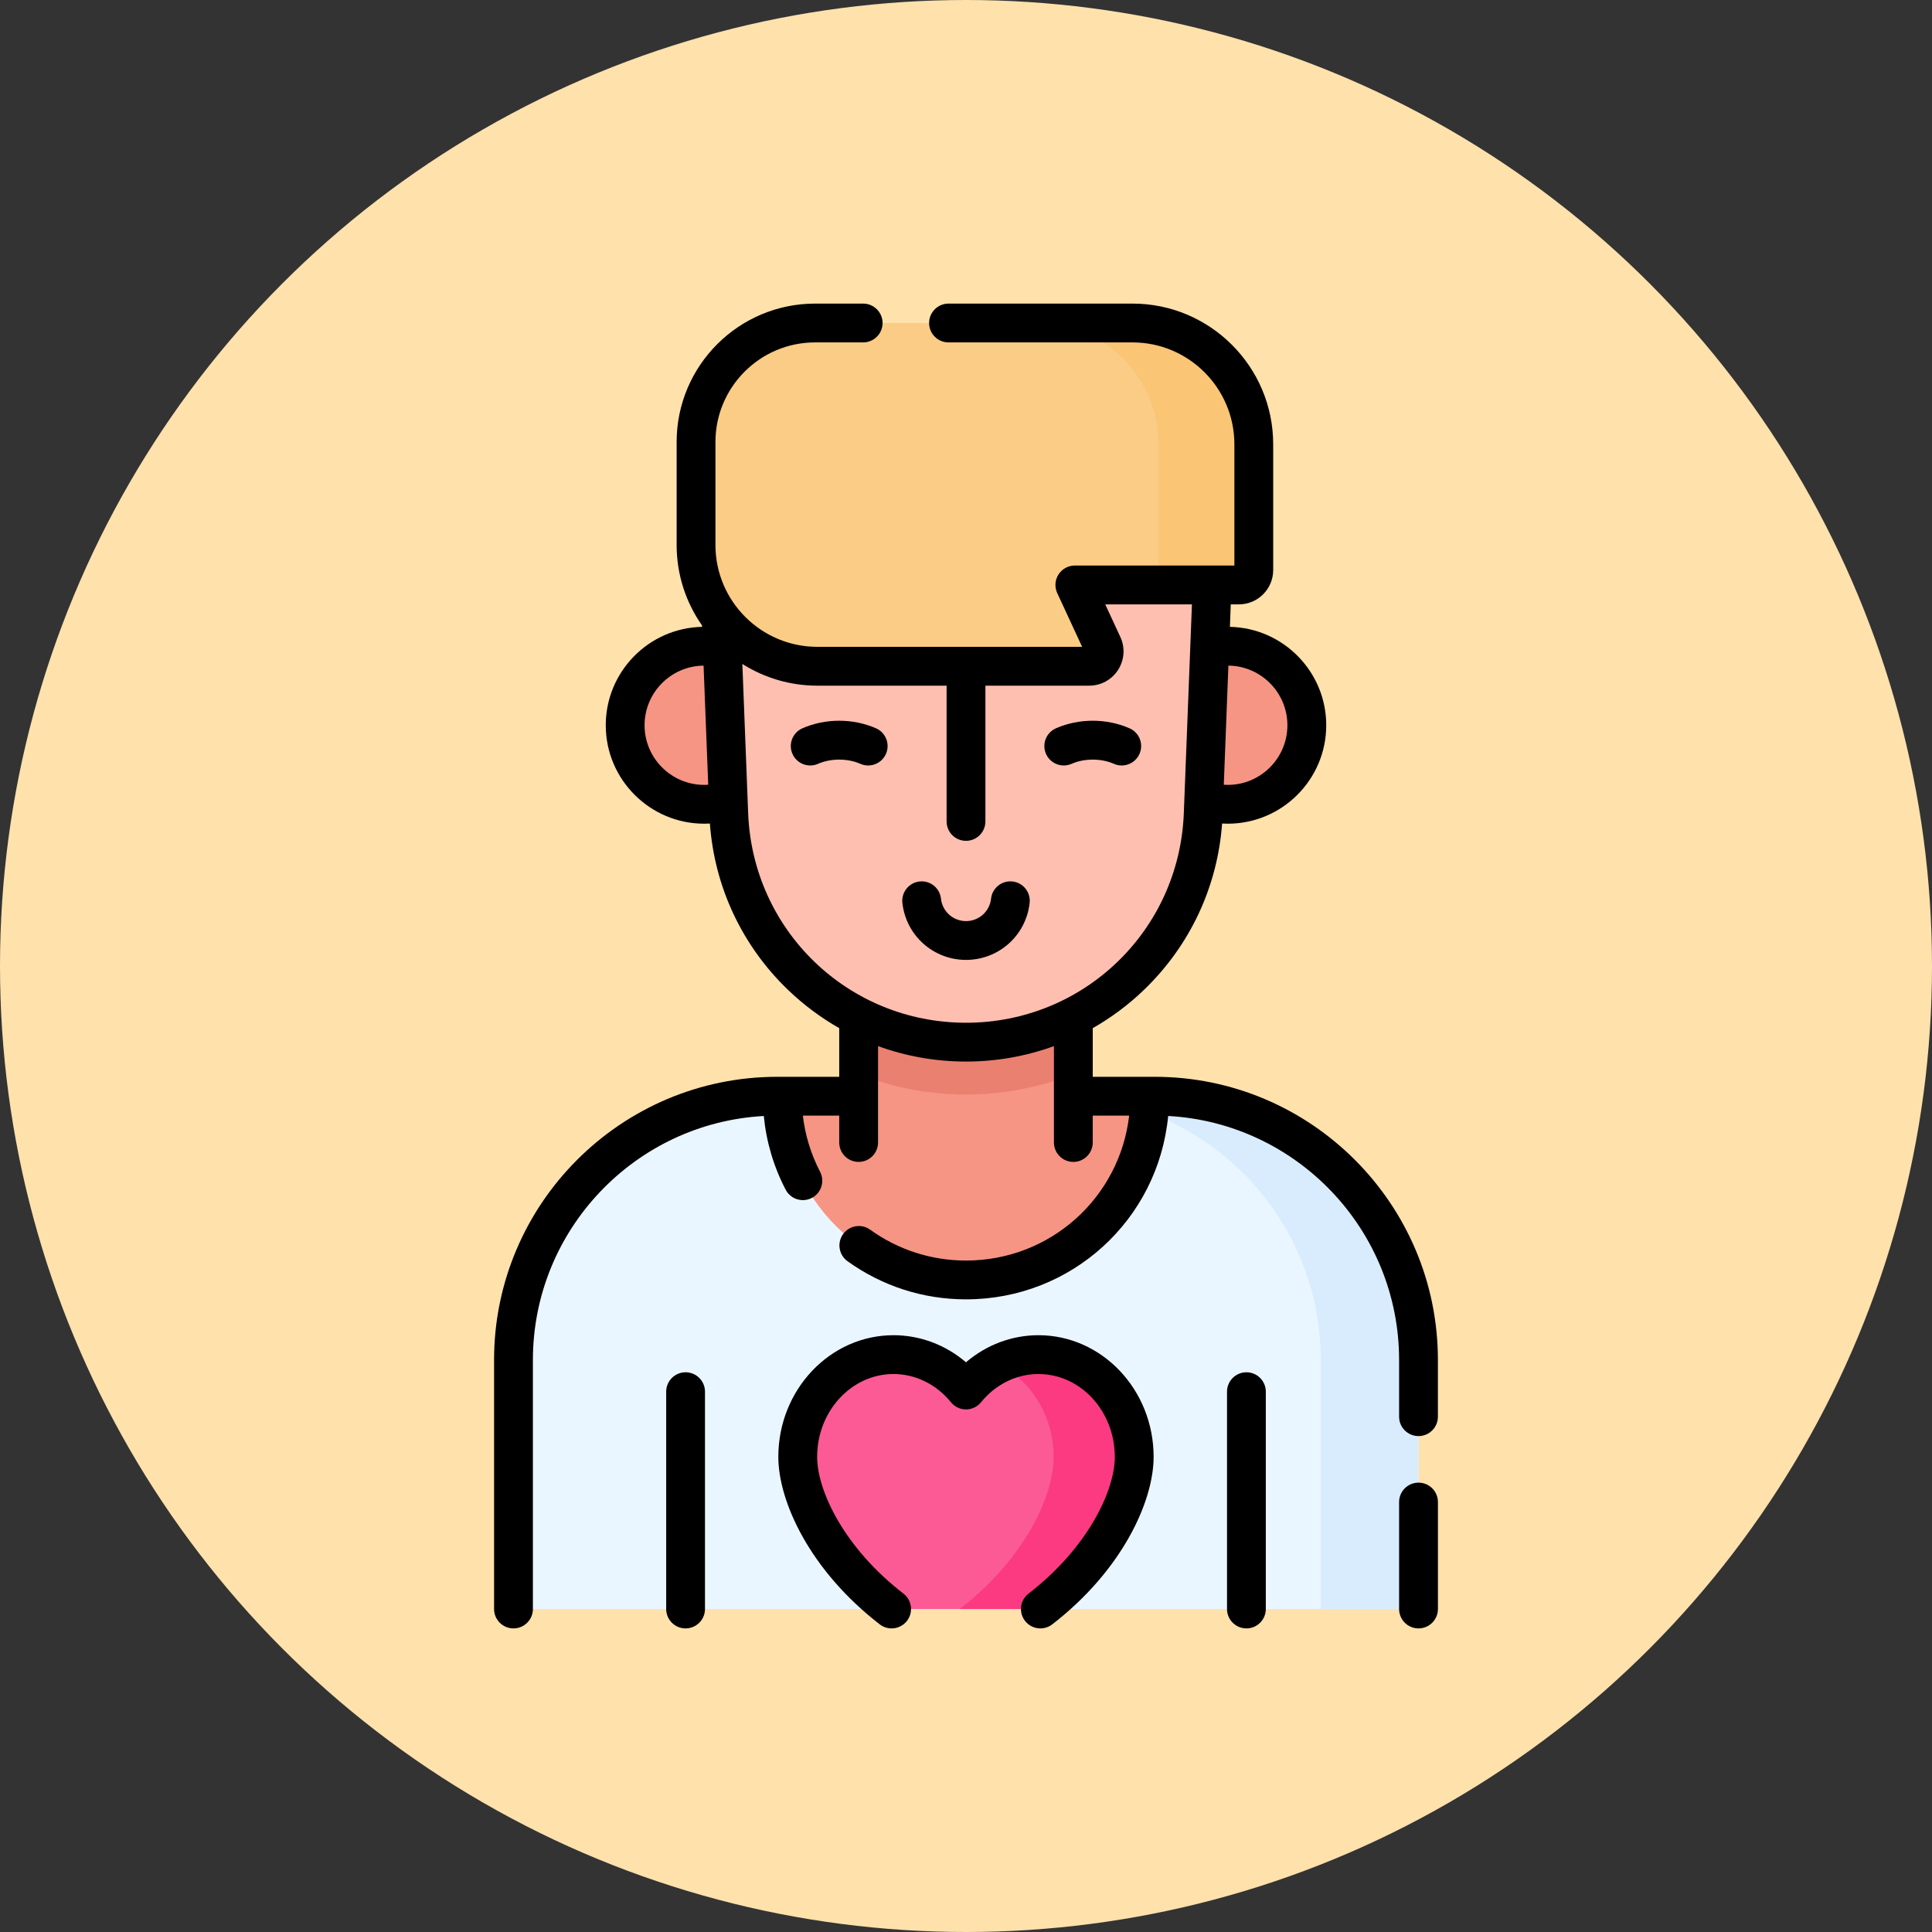 <?xml version="1.0" encoding="UTF-8"?> <svg xmlns="http://www.w3.org/2000/svg" width="70" height="70" viewBox="0 0 70 70" fill="none"><rect x="0" y="0" width="70" height="70" fill="#333333" stroke="none"/> <circle cx="35" cy="35" r="35" fill="#FFE1AC"></circle> <g clip-path="url(#clip0)"> <path d="M51.395 49.276V58.297H18.605V49.276C18.605 43.997 22.883 39.718 28.161 39.718H41.838C47.117 39.718 51.395 43.997 51.395 49.276V49.276Z" fill="#EAF6FF"></path> <path d="M37.625 49.08C36.576 49.08 35.636 49.577 34.999 50.362C34.363 49.577 33.424 49.08 32.374 49.08C30.457 49.08 28.903 50.738 28.903 52.784C28.903 54.232 29.975 56.499 32.305 58.297H37.694C40.023 56.499 41.095 54.232 41.095 52.784C41.095 50.738 39.541 49.08 37.625 49.08Z" fill="#FC5A95"></path> <path d="M41.096 52.784C41.096 54.232 40.024 56.499 37.695 58.297H34.773C37.102 56.499 38.174 54.232 38.174 52.784C38.174 51.295 37.352 50.011 36.164 49.423C36.608 49.203 37.103 49.08 37.626 49.08C39.542 49.08 41.096 50.738 41.096 52.784Z" fill="#FB3A82"></path> <path d="M51.395 49.276V58.297H47.851V49.276C47.851 43.997 43.573 39.718 38.295 39.718H41.838C47.116 39.718 51.395 43.997 51.395 49.276V49.276Z" fill="#D9ECFD"></path> <path d="M41.658 39.718C41.658 43.395 38.677 46.376 35 46.376C31.323 46.376 28.343 43.395 28.343 39.718H41.658Z" fill="#F69583"></path> <path d="M31.11 35.435H38.889V41.395H31.11V35.435Z" fill="#F69583"></path> <path d="M38.889 35.435V38.913C37.667 39.4 36.351 39.656 35 39.656C33.649 39.656 32.332 39.4 31.11 38.913V35.435H38.889Z" fill="#EA806F"></path> <path d="M44.485 29.141C46.067 29.141 47.349 27.859 47.349 26.277C47.349 24.695 46.067 23.413 44.485 23.413C42.903 23.413 41.621 24.695 41.621 26.277C41.621 27.859 42.903 29.141 44.485 29.141Z" fill="#F69583"></path> <path d="M25.515 29.141C27.097 29.141 28.379 27.859 28.379 26.277C28.379 24.695 27.097 23.413 25.515 23.413C23.934 23.413 22.651 24.695 22.651 26.277C22.651 27.859 23.934 29.141 25.515 29.141Z" fill="#F69583"></path> <path d="M44.019 18.607L43.834 23.349L43.595 29.491C43.416 34.108 39.621 37.759 35.001 37.759C30.38 37.759 26.585 34.108 26.406 29.491L26.245 25.361L25.982 18.607H44.019Z" fill="#FFBFB0"></path> <path d="M38.944 21.193H44.888C45.186 21.193 45.427 20.952 45.427 20.655V16.096C45.427 13.67 43.46 11.703 41.034 11.703H29.531C27.15 11.703 25.22 13.633 25.22 16.014V19.746C25.22 22.173 27.187 24.14 29.613 24.14H39.466C39.859 24.14 40.12 23.731 39.955 23.374L38.944 21.193Z" fill="#FBCC85"></path> <path d="M45.427 16.097V20.654C45.427 20.952 45.186 21.193 44.888 21.193H41.439C41.737 21.193 41.978 20.952 41.978 20.654V16.097C41.978 13.67 40.011 11.703 37.585 11.703H41.034C43.46 11.703 45.427 13.67 45.427 16.097Z" fill="#FAC574"></path> <path d="M51.395 53.719C51.007 53.719 50.692 54.034 50.692 54.422V58.297C50.692 58.685 51.007 59 51.395 59C51.784 59 52.099 58.685 52.099 58.297V54.422C52.099 54.034 51.784 53.719 51.395 53.719Z" fill="black"></path> <path d="M41.839 39.015H39.592V37.252C40.26 36.872 40.884 36.408 41.45 35.863C43.115 34.261 44.112 32.132 44.279 29.838C44.347 29.842 44.416 29.844 44.485 29.844C46.452 29.844 48.052 28.244 48.052 26.277C48.052 24.336 46.493 22.753 44.562 22.712L44.593 21.897H44.888C45.573 21.897 46.13 21.34 46.13 20.655V16.096C46.13 13.286 43.844 11 41.034 11H34.367C33.978 11 33.663 11.315 33.663 11.703C33.663 12.091 33.978 12.406 34.367 12.406H41.034C43.068 12.406 44.724 14.062 44.724 16.096V20.49H38.944C38.704 20.49 38.48 20.613 38.351 20.815C38.222 21.017 38.205 21.271 38.306 21.489L39.208 23.436H29.613C27.578 23.436 25.922 21.781 25.922 19.746V16.014C25.922 14.025 27.541 12.406 29.531 12.406H31.274C31.662 12.406 31.977 12.091 31.977 11.703C31.977 11.315 31.662 11 31.274 11H29.531C26.766 11 24.516 13.249 24.516 16.014V19.746C24.516 20.83 24.857 21.834 25.436 22.661L25.438 22.712C23.506 22.753 21.948 24.336 21.948 26.277C21.948 28.244 23.548 29.844 25.515 29.844C25.584 29.844 25.652 29.842 25.721 29.838C25.887 32.132 26.884 34.261 28.549 35.863C29.116 36.408 29.74 36.872 30.407 37.252V39.015H28.161C22.504 39.015 17.901 43.618 17.901 49.275V58.297C17.901 58.685 18.216 59 18.605 59C18.993 59 19.308 58.685 19.308 58.297V49.275C19.308 44.556 23.018 40.688 27.674 40.435C27.764 41.368 28.029 42.264 28.465 43.104C28.59 43.345 28.835 43.483 29.089 43.483C29.198 43.483 29.309 43.458 29.413 43.404C29.757 43.225 29.892 42.8 29.713 42.456C29.38 41.814 29.172 41.132 29.089 40.421H30.407V41.395C30.407 41.783 30.722 42.098 31.11 42.098C31.499 42.098 31.813 41.783 31.813 41.395V37.902C32.823 38.27 33.898 38.462 35 38.462C36.102 38.462 37.177 38.27 38.186 37.902V41.395C38.186 41.783 38.501 42.098 38.889 42.098C39.277 42.098 39.592 41.783 39.592 41.395V40.421H40.912C40.565 43.401 38.053 45.672 35 45.672C33.746 45.672 32.545 45.285 31.528 44.554C31.213 44.327 30.773 44.399 30.547 44.714C30.32 45.029 30.392 45.469 30.707 45.696C31.965 46.6 33.449 47.078 35 47.078C38.826 47.078 41.965 44.193 42.325 40.434C46.981 40.688 50.692 44.556 50.692 49.275V51.329C50.692 51.718 51.007 52.032 51.395 52.032C51.783 52.032 52.098 51.718 52.098 51.329V49.275C52.098 43.618 47.496 39.015 41.839 39.015ZM46.645 26.277C46.645 27.469 45.676 28.438 44.485 28.438C44.436 28.438 44.388 28.436 44.34 28.433L44.507 24.117C45.688 24.129 46.645 25.093 46.645 26.277ZM23.354 26.277C23.354 25.093 24.311 24.129 25.492 24.117L25.66 28.433C25.612 28.436 25.563 28.438 25.515 28.438C24.323 28.438 23.354 27.469 23.354 26.277V26.277ZM27.107 29.464L26.897 24.056C27.684 24.553 28.615 24.843 29.613 24.843H34.297V29.762C34.297 30.15 34.611 30.465 35 30.465C35.388 30.465 35.703 30.15 35.703 29.762V24.843H39.465C39.891 24.843 40.283 24.628 40.512 24.269C40.741 23.91 40.771 23.465 40.592 23.078L40.045 21.897H43.186L42.892 29.464C42.727 33.721 39.26 37.056 35 37.056C30.739 37.056 27.273 33.721 27.107 29.464Z" fill="black"></path> <path d="M31.74 26.388C31.331 26.208 30.869 26.113 30.406 26.113C29.942 26.113 29.481 26.208 29.072 26.388C28.717 26.544 28.556 26.959 28.712 27.315C28.869 27.67 29.284 27.831 29.639 27.675C30.102 27.471 30.709 27.471 31.173 27.675C31.265 27.716 31.361 27.735 31.456 27.735C31.726 27.735 31.984 27.578 32.1 27.315C32.256 26.959 32.095 26.544 31.74 26.388Z" fill="black"></path> <path d="M41.286 27.315C41.443 26.959 41.282 26.544 40.926 26.388C40.517 26.208 40.056 26.113 39.593 26.113C39.129 26.113 38.668 26.208 38.259 26.388C37.904 26.544 37.742 26.959 37.899 27.315C38.055 27.67 38.47 27.831 38.825 27.675C39.289 27.471 39.896 27.471 40.359 27.675C40.452 27.716 40.548 27.735 40.642 27.735C40.913 27.735 41.17 27.578 41.286 27.315V27.315Z" fill="black"></path> <path d="M36.683 31.937C36.297 31.895 35.95 32.174 35.908 32.56C35.858 33.024 35.467 33.373 35 33.373C34.533 33.373 34.143 33.024 34.093 32.56C34.051 32.174 33.704 31.895 33.318 31.937C32.932 31.979 32.653 32.326 32.695 32.712C32.823 33.891 33.814 34.779 35 34.779C36.187 34.779 37.178 33.891 37.306 32.712C37.348 32.326 37.069 31.979 36.683 31.937V31.937Z" fill="black"></path> <path d="M45.16 49.72C44.772 49.72 44.457 50.035 44.457 50.423V58.296C44.457 58.685 44.772 59 45.16 59C45.548 59 45.863 58.685 45.863 58.296V50.423C45.863 50.035 45.548 49.72 45.16 49.72Z" fill="black"></path> <path d="M24.84 49.72C24.451 49.72 24.137 50.035 24.137 50.423V58.296C24.137 58.685 24.451 59 24.84 59C25.228 59 25.543 58.685 25.543 58.296V50.423C25.543 50.035 25.228 49.72 24.84 49.72Z" fill="black"></path> <path d="M37.625 48.377C36.66 48.377 35.737 48.728 34.999 49.358C34.262 48.728 33.338 48.377 32.374 48.377C30.073 48.377 28.2 50.354 28.2 52.785C28.2 54.394 29.337 56.895 31.876 58.854C32.183 59.091 32.624 59.034 32.862 58.727C33.099 58.419 33.042 57.978 32.735 57.74C30.585 56.082 29.607 54.009 29.607 52.785C29.607 51.13 30.848 49.783 32.374 49.783C33.169 49.783 33.927 50.156 34.453 50.805C34.587 50.97 34.787 51.066 34.999 51.066C35.211 51.066 35.412 50.97 35.546 50.805C36.072 50.156 36.83 49.783 37.625 49.783C39.151 49.783 40.392 51.13 40.392 52.785C40.392 54.009 39.413 56.082 37.265 57.74C36.957 57.978 36.901 58.419 37.138 58.727C37.276 58.906 37.484 59 37.695 59C37.845 59 37.996 58.952 38.124 58.854C40.662 56.895 41.798 54.394 41.798 52.785C41.798 50.354 39.926 48.377 37.625 48.377V48.377Z" fill="black"></path> </g> <defs> <clipPath id="clip0"> <rect width="48" height="48" fill="white" transform="translate(11 11)"></rect> </clipPath> </defs> </svg> 